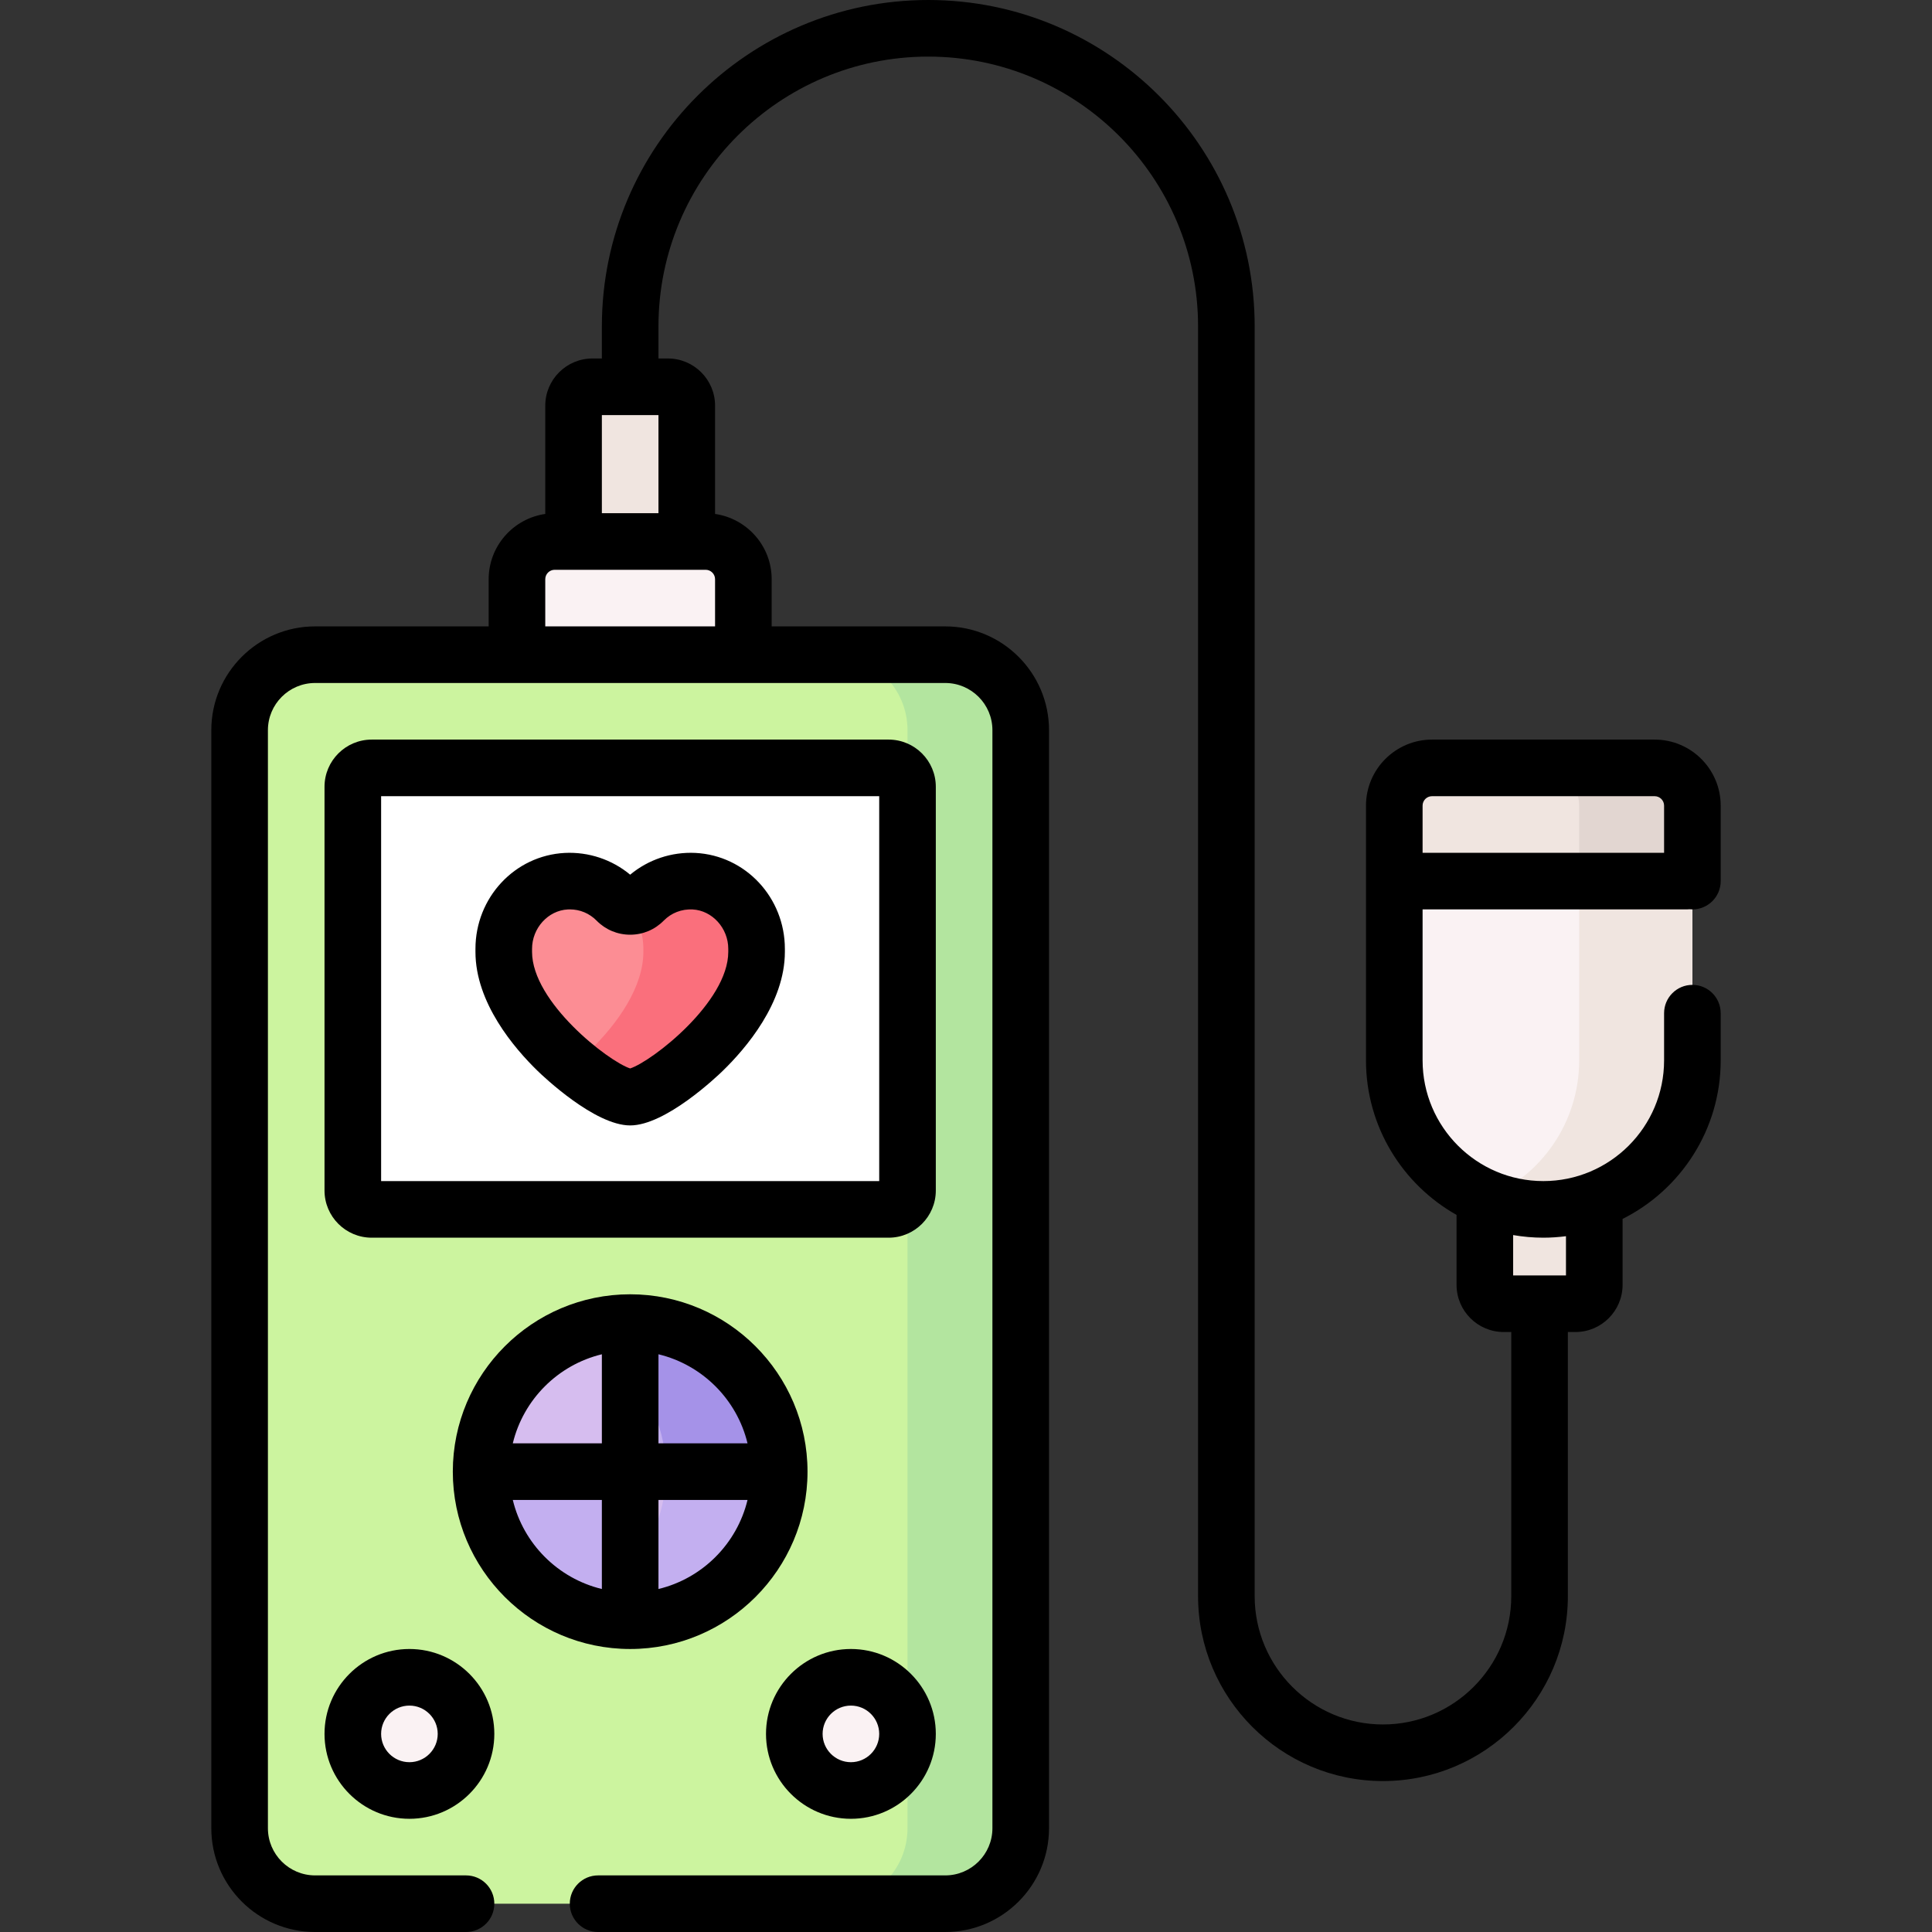 <svg id="Capa_1" enable-background="new 0 0 512 512" height="512" viewBox="0 0 512 512" width="512" xmlns="http://www.w3.org/2000/svg"><rect x="0" y="0" width="512" height="512" fill="#333333" stroke="none"/><g><g><path d="m176.999 102.5h-20c-2.761 0-5 2.239-5 5v46h30v-46c0-2.761-2.238-5-5-5z" fill="#f0e5e0"/><path d="m186.999 143.5h-40c-5.523 0-10 4.477-10 10v30h60v-30c0-5.523-4.477-10-10-10z" fill="#faf2f3"/><path d="m250.499 504.5h-167c-11.046 0-20-8.954-20-20v-291c0-11.046 8.954-20 20-20h167c11.046 0 20 8.954 20 20v291c0 11.046-8.954 20-20 20z" fill="#ccf49f"/><path d="m270.499 193.5v291c0 11.05-8.95 20-20 20h-30c11.05 0 20-8.95 20-20v-291c0-11.05-8.95-20-20-20h30c11.051 0 20 8.95 20 20z" fill="#b3e59f"/><path d="m235.499 320.5h-137c-2.761 0-5-2.239-5-5v-107c0-2.761 2.239-5 5-5h137c2.761 0 5 2.239 5 5v107c0 2.761-2.238 5-5 5z" fill="#fff"/><path d="m183.919 233.524c-5.244-.269-10.01 1.775-13.379 5.2-1.944 1.976-5.137 1.976-7.081 0-3.369-3.425-8.135-5.469-13.379-5.2-9.376.48-16.58 8.544-16.58 17.932v.795c0 18.501 26.75 38.5 33.5 38.5 6.75 0 33.5-19.999 33.5-38.5v-.795c-.001-9.389-7.205-17.452-16.581-17.932z" fill="#fc8d94"/><path d="m200.499 251.46v.79c0 9.25-6.69 18.87-14.22 26.19-7.53 7.31-15.9 12.31-19.28 12.31-2.75 0-8.79-3.3-15-8.47 1.43-1.19 2.87-2.47 4.28-3.84 7.53-7.32 14.22-16.94 14.22-26.19v-.79c0-4.22-1.45-8.17-3.9-11.28 1.41.12 2.87-.37 3.94-1.46 3.37-3.42 8.14-5.47 13.38-5.2 9.381.48 16.58 8.55 16.58 17.94z" fill="#fa6f7c"/><path d="m167 429.5c-21.815 0-39.5-17.685-39.5-39.5 0-21.815 17.685-39.5 39.5-39.5 21.815 0 39.5 17.685 39.5 39.5-.001 21.815-17.685 39.5-39.5 39.5z" fill="#c3aff0"/><path d="m206.499 390c0 10.91-4.42 20.78-11.57 27.93s-17.02 11.57-27.93 11.57c-5.31 0-10.38-1.05-15-2.95 4.87-2 9.26-4.95 12.93-8.62 7.15-7.15 11.57-17.02 11.57-27.93s-4.42-20.78-11.57-27.93c-3.67-3.67-8.06-6.62-12.93-8.62 4.62-1.9 9.69-2.95 15-2.95 10.91 0 20.78 4.42 27.93 11.57 7.151 7.15 11.57 17.02 11.57 27.93z" fill="#a592e8"/><path d="m206.499 390c0 10.91-4.42 20.78-11.57 27.93s-17.02 11.57-27.93 11.57v-39.5z" fill="#d6bdef"/><path d="m206.499 390c0 10.91-4.42 20.78-11.57 27.93s-17.02 11.57-27.93 11.57v-13.81c5.92-6.91 9.5-15.88 9.5-25.69z" fill="#c3aff0"/><path d="m166.999 350.5v39.5h-39.5c0-10.91 4.42-20.78 11.57-27.93s17.021-11.57 27.93-11.57z" fill="#d6bdef"/><path d="m166.999 350.5v13.81c-.66-.77-1.35-1.52-2.07-2.24-3.67-3.67-8.06-6.62-12.93-8.62 4.631-1.91 9.69-2.95 15-2.95z" fill="#c3aff0"/><path d="m225.5 474.5c-8.284 0-15-6.716-15-15 0-8.284 6.716-15 15-15 8.284 0 15 6.716 15 15-.001 8.284-6.716 15-15 15z" fill="#faf2f3"/><path d="m108.5 474.5c-8.284 0-15-6.716-15-15 0-8.284 6.716-15 15-15 8.284 0 15 6.716 15 15-.001 8.284-6.716 15-15 15z" fill="#faf2f3"/><path d="m393.499 311v29.5c0 2.761 2.239 5 5 5h19c2.761 0 5-2.239 5-5v-29.5z" fill="#f0e5e0"/><path d="m409 320.5c-21.815 0-39.5-17.685-39.5-39.5v-67.5c0-5.523 4.477-10 10-10h59c5.523 0 10 4.477 10 10v67.5c-.001 21.815-17.685 39.5-39.5 39.5z" fill="#faf2f3"/><path d="m448.499 213.5v67.5c0 21.82-17.68 39.5-39.5 39.5-5.31 0-10.38-1.05-15-2.95 14.38-5.9 24.5-20.04 24.5-36.55v-67.5c0-5.52-4.48-10-10-10h30c5.521 0 10 4.48 10 10z" fill="#f0e5e0"/><path d="m448.499 233.5h-79v-20c0-5.523 4.477-10 10-10h59c5.523 0 10 4.477 10 10z" fill="#f0e5e0"/><path d="m448.499 213.5v20h-30v-20c0-5.52-4.48-10-10-10h30c5.521 0 10 4.48 10 10z" fill="#e2d6d1"/></g><g><path d="m248 208.5c0-6.893-5.607-12.5-12.5-12.5h-137c-6.893 0-12.5 5.607-12.5 12.5v107c0 6.893 5.607 12.5 12.5 12.5h137c6.893 0 12.5-5.607 12.5-12.5zm-15 104.5h-132v-102h132z"/><path d="m142.494 283.819c1.521 1.477 15.134 14.431 24.506 14.431s22.984-12.954 24.506-14.431c6.16-5.981 16.494-18.035 16.494-31.569v-.795c0-13.574-10.409-24.741-23.697-25.422-6.321-.314-12.495 1.76-17.303 5.768-4.808-4.008-10.995-6.08-17.304-5.768-13.288.681-23.696 11.848-23.696 25.422v.795c0 13.534 10.334 25.588 16.494 31.569zm-1.494-32.364c0-5.49 4.245-10.174 9.464-10.441.18-.01.359-.014.538-.014 2.698 0 5.206 1.048 7.11 2.983 2.362 2.401 5.519 3.723 8.889 3.723s6.526-1.323 8.886-3.723c2.03-2.064 4.755-3.105 7.648-2.97 5.219.268 9.465 4.951 9.465 10.441v.795c0 13.323-20.195 29.013-26 30.901-5.805-1.889-26-17.578-26-30.901z"/><path d="m214 390c0-25.916-21.084-47-47-47s-47 21.084-47 47 21.084 47 47 47 47-21.084 47-47zm-39.5 31.104v-23.604h23.604c-2.805 11.63-11.974 20.799-23.604 23.604zm23.604-38.604h-23.604v-23.604c11.63 2.805 20.799 11.974 23.604 23.604zm-38.604-23.604v23.604h-23.604c2.805-11.63 11.974-20.799 23.604-23.604zm-23.604 38.604h23.604v23.604c-11.63-2.805-20.799-11.974-23.604-23.604z"/><path d="m225.5 437c-12.406 0-22.5 10.094-22.5 22.5s10.094 22.5 22.5 22.5 22.5-10.094 22.5-22.5-10.094-22.5-22.5-22.5zm0 30c-4.136 0-7.5-3.364-7.5-7.5s3.364-7.5 7.5-7.5 7.5 3.364 7.5 7.5-3.364 7.5-7.5 7.5z"/><path d="m108.5 482c12.406 0 22.5-10.094 22.5-22.5s-10.094-22.5-22.5-22.5-22.5 10.094-22.5 22.5 10.094 22.5 22.5 22.5zm0-30c4.136 0 7.5 3.364 7.5 7.5s-3.364 7.5-7.5 7.5-7.5-3.364-7.5-7.5 3.364-7.5 7.5-7.5z"/><path d="m447 241c.253 0 .503-.013.75-.038.247.024.497.038.75.038 4.143 0 7.5-3.357 7.5-7.5v-20c0-9.649-7.851-17.5-17.5-17.5h-59c-9.649 0-17.5 7.851-17.5 17.5v67.5c0 17.564 9.691 32.899 24 40.965v18.535c0 6.893 5.607 12.5 12.5 12.5h2v70c0 18.748-15.252 34-34 34s-34-15.252-34-34v-336.5c0-47.696-38.804-86.5-86.5-86.5s-86.5 38.804-86.5 86.5v8.5h-2.5c-6.893 0-12.5 5.607-12.5 12.5v28.7c-8.466 1.22-15 8.502-15 17.3v12.5h-46c-15.163 0-27.5 12.337-27.5 27.5v291c0 15.163 12.337 27.5 27.5 27.5h40c4.143 0 7.5-3.357 7.5-7.5s-3.357-7.5-7.5-7.5h-40c-6.893 0-12.5-5.607-12.5-12.5v-291c0-6.893 5.607-12.5 12.5-12.5h167c6.893 0 12.5 5.607 12.5 12.5v291c0 6.893-5.607 12.5-12.5 12.5h-92c-4.143 0-7.5 3.357-7.5 7.5s3.357 7.5 7.5 7.5h92c15.163 0 27.5-12.337 27.5-27.5v-291c0-15.163-12.337-27.5-27.5-27.5h-46v-12.5c0-8.798-6.534-16.081-15-17.3v-28.7c0-6.893-5.607-12.5-12.5-12.5h-2.5v-8.5c0-39.425 32.075-71.5 71.5-71.5s71.5 32.075 71.5 71.5v336.5c0 27.019 21.981 49 49 49s49-21.981 49-49v-70h2c6.893 0 12.5-5.607 12.5-12.5v-17.471c15.4-7.726 26-23.659 26-42.029v-12.5c0-4.143-3.357-7.5-7.5-7.5s-7.5 3.357-7.5 7.5v12.5c0 17.645-14.355 32-32 32s-32-14.355-32-32v-40zm-272.5-131v26h-15v-26zm-30 56v-12.5c0-1.379 1.121-2.5 2.5-2.5h40c1.379 0 2.5 1.121 2.5 2.5v12.5zm270.5 161.604v10.396h-14v-10.695c2.602.448 5.272.695 8 .695 2.034 0 4.033-.144 6-.396zm-35.5-116.604h59c1.379 0 2.5 1.121 2.5 2.5v12.5h-64v-12.5c0-1.379 1.121-2.5 2.5-2.5z"/></g></g></svg>